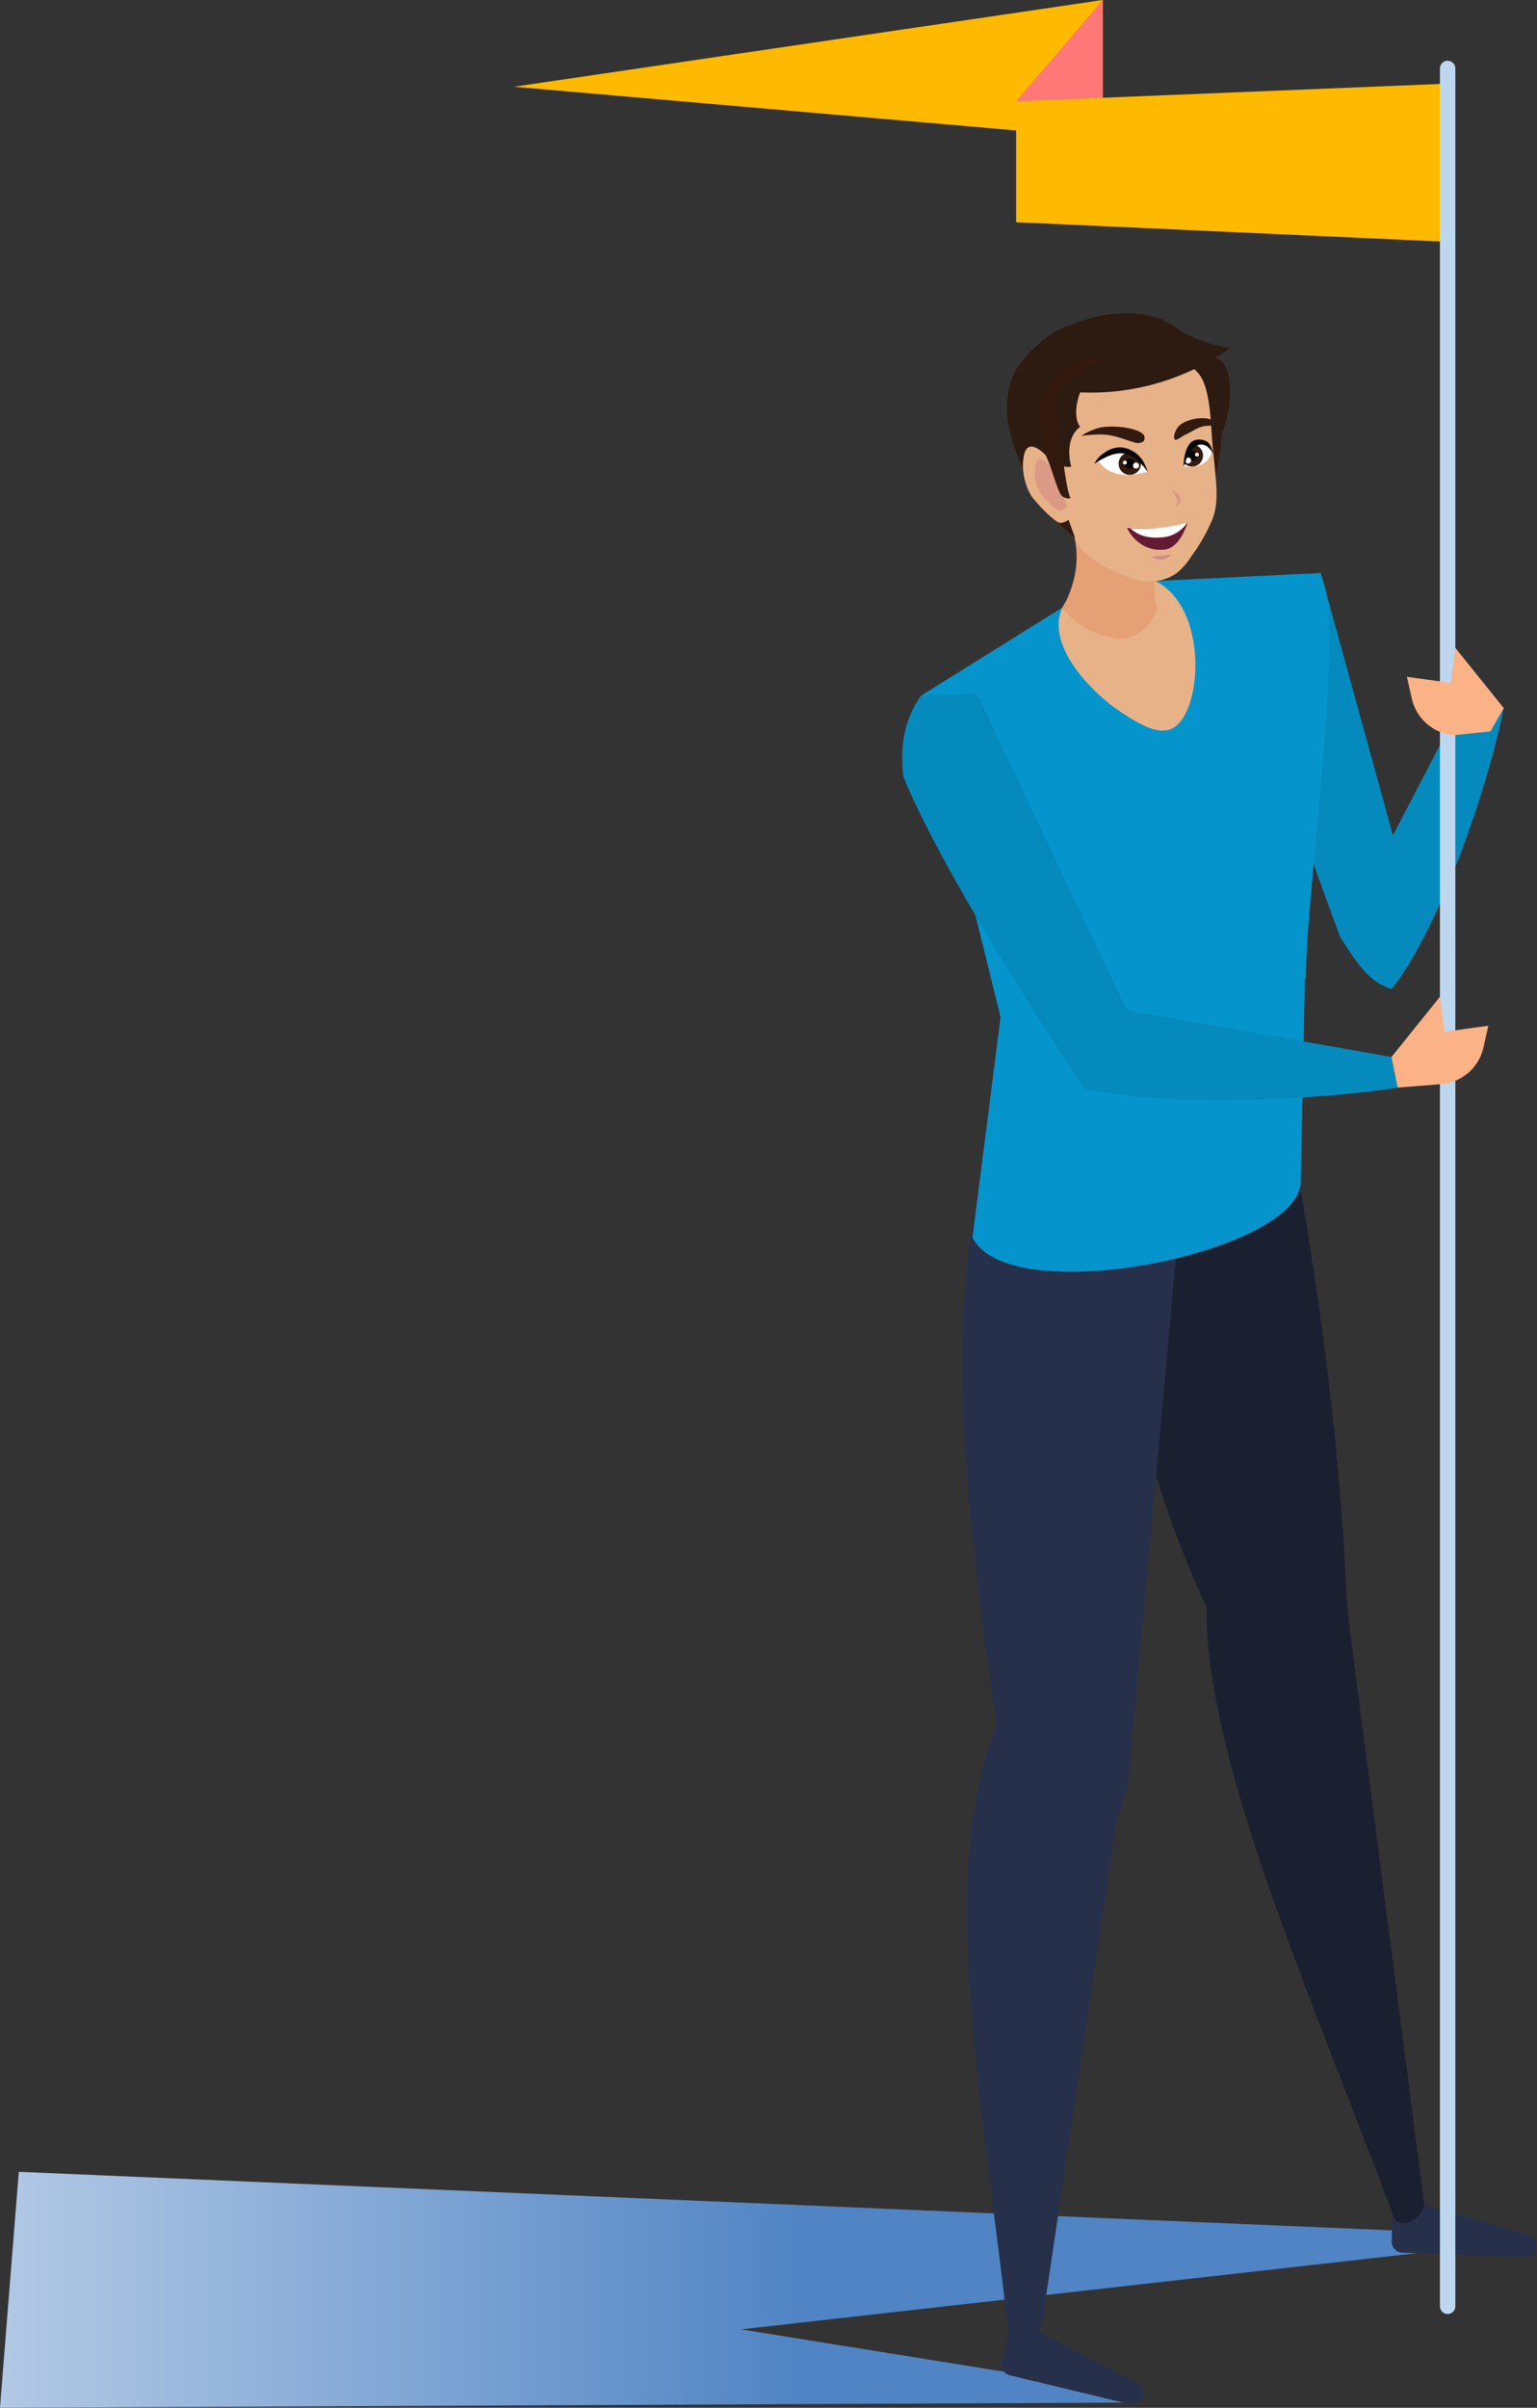 <svg xmlns="http://www.w3.org/2000/svg" xmlns:xlink="http://www.w3.org/1999/xlink" width="415" height="650" viewBox="0 0 415 650"><rect x="0" y="0" width="415" height="650" fill="#333333" stroke="none"/><defs><style>.a{mix-blend-mode:multiply;isolation:isolate;fill:url(#a);}.b{fill:#27304a;}.c{fill:#1b2030;}.d{fill:#0594cb;}.e{fill:#058abe;}.f{fill:#ffba00;}.g{fill:#f77;}.h{fill:#bdd7ef;}.i{fill:#fcb287;}.j{fill:#e8b289;}.k{fill:#e5a075;}.l{fill:#321a0f;}.m{fill:#2d1a10;}.n,.o{fill:#d28a83;}.n{opacity:0.6;}.p{fill:#651a33;}.q{fill:#fff;}.r{fill:#040505;}</style><linearGradient id="a" x1="-0.44" y1="0.5" x2="0.56" y2="0.5" gradientUnits="objectBoundingBox"><stop offset="0" stop-color="#fff"/><stop offset="1" stop-color="#5084c4"/></linearGradient></defs><g transform="translate(15606 -5432)"><path class="a" d="M1011.194,7205.8l-307.557,1.424,5.071-63.7,372.707,15.887,8.719,5.628-186.4,21.01,107.12,17.249Z" transform="translate(-16309.637 -1125.224)"/><g transform="translate(-15467.235 5432)"><path class="b" d="M5814.933-6192.748l32.3,7.771a3.031,3.031,0,0,0,3.645-2.255,3.03,3.03,0,0,0-1.537-3.375l-30.346-15.887a3.019,3.019,0,0,0-4.075,1.278,3.053,3.053,0,0,0-.262.7l-1.953,8.114A3.032,3.032,0,0,0,5814.933-6192.748Z" transform="translate(-5680.999 6833.986)"/><path class="b" d="M5920.486-6225.728l33.2,1.19a3.025,3.025,0,0,0,3.131-2.916,3.026,3.026,0,0,0-2.184-3.014l-32.9-9.538a3.028,3.028,0,0,0-3.748,2.069,3.04,3.04,0,0,0-.116.728l-.292,8.351a3,3,0,0,0,2.874,3.128Z" transform="translate(-5680.58 6833.853)"/><path class="c" d="M5906.01-6396.868l20.474,157.9c.424,4.568-6.581,8.326-8.209,4.121-22.22-59.729-51.479-124.286-50.489-166.074Z" transform="translate(-5680.779 6833.21)"/><path class="c" d="M5868.87-6396.708c-19.162-39.888-32.2-97.181-28.394-140.517l46.051-10.241c10.42,51.167,17.243,100.3,19.211,146.646l.831,7.988Z" transform="translate(-5680.89 6832.666)"/><path class="b" d="M5843.721-6341.568l-20.159,135.94c-1.329,4.38-8.658,5.2-9.157.715-6.855-61.119-19.427-124.611-2.758-162.937Z" transform="translate(-5681.037 6833.343)"/><path class="b" d="M5811.81-6363.55c-6.34-45.292-14.019-98.2-6.955-138.823l55.358,4.372-13.32,146.542-3.166,10.434Z" transform="translate(-5681.041 6832.835)"/><path class="d" d="M5814.658-6575.512l-9.813,76.949c9.314,19.851,86.635,4.619,88.6-14.344l1.188-56.672Z" transform="translate(-5681.03 6832.565)"/><path class="e" d="M5920.186-6583.1l-16.378,3.787s-21-56.381-29.482-87.469l24.25-10.818,24.247,88.168Z" transform="translate(-5680.752 6832.173)"/><path class="e" d="M5934.82-6639.124l-31.124,59.666c6.439,10.542,9.391,12.588,13.885,14.139,11.684-14.328,25.112-50.635,30.33-75.832Z" transform="translate(-5680.636 6832.313)"/><path class="f" d="M5840.521-6831.584v37.248l-159-13.828Z" transform="translate(-5681.522 6831.584)"/><path class="g" d="M5839.982-6831.584l-23.4,27.343,23.4,9.905Z" transform="translate(-5680.983 6831.584)"/><path class="f" d="M5816.582-6804.333l116.507-4.753v42.7l-116.507-5.3Z" transform="translate(-5680.983 6831.674)"/><g transform="translate(250.027 16.409)"><path class="h" d="M5932.632-6206.966a2.079,2.079,0,0,0,2.077-2.08v-604.117a2.077,2.077,0,0,0-2.077-2.078,2.078,2.078,0,0,0-2.077,2.078v604.118A2.08,2.08,0,0,0,5932.632-6206.966Z" transform="translate(-5930.555 6815.24)"/></g><path class="i" d="M5933.524-6647.9l1.222-9.458,13.087,16.271-3.622,6.276-9.839,1.029a12.707,12.707,0,0,1-11.367-9.854l-1.346-5.916Z" transform="translate(-5680.564 6832.254)"/><path class="d" d="M5894.941-6568.03c0-24.984,11.25-97.978,3.605-109.443l-44.289,2.155a34.864,34.864,0,0,1,8.412,16.39c1.293,6.45,1.784,19.045-4.252,21.969-6.369,3.087-16.646-6.229-21.26-12.048a39.329,39.329,0,0,1-7.971-19.178l-38.148,23.786,22.777,92.2Z" transform="translate(-5681.085 6832.172)"/><g transform="translate(104.83 187.247)"><path class="e" d="M5844.439-6550.948l-9.389,12.5s-36.528-54.316-48.777-84.115c-1.1-8.692.474-16.021,4.787-21.972l15.107-.515,40.361,85.439Z" transform="translate(-5785.936 6645.049)"/><path class="e" d="M5846.329-6559.953c-8.01,5.511-10.241,13.153-11.475,21.169,23.374,5.083,63.453,3.1,84.666-.242l-1.671-8.258Z" transform="translate(-5785.74 6645.389)"/><path class="i" d="M5931.83-6554.079l-1.222-9.453-13.088,16.265,1.67,8.258,11.791-.947a12.714,12.714,0,0,0,11.368-9.854l1.345-5.913Z" transform="translate(-5785.411 6645.375)"/></g><path class="j" d="M5829.04-6668.187c-4.714,9.881,7.616,22.939,16,28.392,4.087,2.657,9.711,6.314,13.7,4.252,8.189-4.234,9.776-32.729-4.634-39.777C5845.742-6679.414,5832.726-6675.912,5829.04-6668.187Z" transform="translate(-5680.938 6832.177)"/><path class="k" d="M5855.69-6680.4s-3.384,5.033-1.019,12.6c0,0-3.172,9.8-12.473,7.817-9.371-2-13.163-8.138-13.163-8.138s7.146-10.906,1.914-22.909C5830.949-6691.038,5855.648-6694.539,5855.69-6680.4Z" transform="translate(-5680.933 6832.124)"/><path class="j" d="M5862.439-6748.979" transform="translate(-5680.8 6831.914)"/><path class="l" d="M5845.242-6747.206c.134-.007.266-.008.4-.013s.266-.019.4-.025c14.137-.67,25.269,11.276,26.028,26.568s-4.643,36.19-18.779,36.861c-.134.006-14.1.445-14.227.409-12.518-3.6-24.127-23.283-24.888-38.576S5831.1-6746.537,5845.242-6747.206Z" transform="translate(-5680.993 6831.921)"/><path class="m" d="M5868.978-6710.437c-1.493,1.489-2.053,3.73-2.777,5.712-5.577-7.355-9.679-21.8-1.735-28.422C5876.4-6743.1,5876.638-6718.064,5868.978-6710.437Z" transform="translate(-5680.81 6831.968)"/><path class="j" d="M5853.309-6675c-4.471.364-11.937-3.232-15.664-5.749-5.043-3.4-4.836-5.551-7.046-11.1-1.879-4.72-4.583-10.6-4.838-15.729-.433-8.7-1.174-15.929,1.36-20.906,3.368-6.617,13.86-5.888,19.317-6.147l.1,0c5.456-.259,15.826-1.977,19.836,4.291,1.964,3.072,2.6,8.886,2.947,14.99.237,4.161.786,8.3,1.12,12.45.306,3.816.5,7.48-.89,11.107a48.92,48.92,0,0,1-5.653,9.94,18.744,18.744,0,0,1-3.889,4.515,12.35,12.35,0,0,1-5.89,2.255Q5853.715-6675.036,5853.309-6675Z" transform="translate(-5680.949 6831.97)"/><g transform="translate(133.153 84.625)"><path class="m" d="M5833.909-6726.047c-.446.81-2.235,6.46-.033,9.29-4.642,3.565-2.4,10.788-2.4,10.788l-1.125.062c-6.511-1.685-4.324,10.629-4.323,10.633-.05-.283-1.133-.971-1.35-1.177-1.272-1.22-3.956-5.6-4.8-7.146-4.582-8.4-4.149-8.829-5.379-13.789-.84-3.387-.477-12.563,4.452-17.174C5818.951-6734.56,5824.7-6734.56,5833.909-6726.047Z" transform="translate(-5814.146 6747.347)"/><path class="m" d="M5833.89-6726l-8.374-5.5-6.585-3.009a22.3,22.3,0,0,1,3.409-4.284,23.053,23.053,0,0,1,9.735-5.617,34.351,34.351,0,0,1,15.07-2.86A33.734,33.734,0,0,1,5856-6745.7a42.5,42.5,0,0,0,9.036,5.139,42.449,42.449,0,0,0,9.213,2.658A64.912,64.912,0,0,1,5856-6728.87,64.986,64.986,0,0,1,5833.89-6726Z" transform="translate(-5814.127 6747.296)"/></g><path class="n" d="M5858.5-6699.694s.166.342.424.77c.124.208.267.45.422.709l.208.38a3.19,3.19,0,0,1,.174.377,2.479,2.479,0,0,1,.123.358,1.963,1.963,0,0,1,.042.33,1.006,1.006,0,0,1-.04.317,1,1,0,0,1-.109.314c-.056.093-.087.2-.146.286s-.108.157-.151.221c-.083.131-.131.218-.131.218a2.085,2.085,0,0,0,.254-.045c.08-.02.182-.043.293-.082a1.576,1.576,0,0,0,.35-.2,1.444,1.444,0,0,0,.193-.143c.058-.062.111-.132.171-.2a1.426,1.426,0,0,0,.264-.53.963.963,0,0,0,.05-.312,1.283,1.283,0,0,0,0-.321,2.194,2.194,0,0,0-.156-.6,2.682,2.682,0,0,0-.281-.517,3.641,3.641,0,0,0-.348-.419,3.349,3.349,0,0,0-.748-.571A2.691,2.691,0,0,0,5858.5-6699.694Z" transform="translate(-5680.815 6832.091)"/><g transform="translate(165.543 141.035)"><path class="o" d="M5858.218-6682.44s-.358.034-.833.1c-.241.034-.512.071-.794.118s-.581.089-.876.122-.59.072-.87.092c-.141.017-.277.023-.408.03s-.26.024-.376.024-.23.014-.33.019-.188,0-.263.006c-.15.009-.242.021-.242.021a2.281,2.281,0,0,0,.179.158,2.181,2.181,0,0,0,.541.33,2.023,2.023,0,0,0,.4.15,2.482,2.482,0,0,0,.465.1,3.667,3.667,0,0,0,1.032.008,3.839,3.839,0,0,0,1.76-.681A2.346,2.346,0,0,0,5858.218-6682.44Z" transform="translate(-5846.38 6691.124)"/><path class="p" d="M5862.8-6691.089s-5.31,2.431-16.389,1.5c0,0,2.745,6.466,10.014,5.845C5858.817-6683.95,5861.142-6686.183,5862.8-6691.089Z" transform="translate(-5846.408 6691.089)"/><g transform="translate(0.873 0.037)"><path class="q" d="M5847.278-6689.494c2.262,2,4.84,2.8,8.969,2.4a9.012,9.012,0,0,0,6.433-3.96A44.066,44.066,0,0,1,5847.278-6689.494Z" transform="translate(-5847.278 6691.052)"/></g></g><g transform="translate(178.134 112.883)"><g transform="translate(0 5.118)"><path class="q" d="M5861.33-6707.893s2.861-5.465,5.75-4.139,2.065,1.877,1.783,2.942a5.072,5.072,0,0,1-3.422,2.814c-1.758.242-4.493.443-4.438-.243A5.507,5.507,0,0,1,5861.33-6707.893Z" transform="translate(-5858.939 6714.061)"/><g transform="translate(1.989 2.001)"><path class="l" d="M5863.342-6706.176a2.967,2.967,0,0,0,3.473-2.359,2.968,2.968,0,0,0-2.359-3.472,2.968,2.968,0,0,0-3.473,2.359A2.968,2.968,0,0,0,5863.342-6706.176Z" transform="translate(-5860.929 6712.06)"/><g transform="translate(1.693 1.721)"><path class="r" d="M5863.911-6707.752a1.3,1.3,0,0,0,1.3-1.3,1.3,1.3,0,0,0-1.3-1.3,1.3,1.3,0,0,0-1.3,1.3A1.3,1.3,0,0,0,5863.911-6707.752Z" transform="translate(-5862.616 6710.347)"/></g><circle class="q" cx="0.52" cy="0.52" r="0.52" transform="translate(3.766 2.2)"/><path class="q" d="M5862.855-6706.96a.8.8,0,0,0,.8-.8.8.8,0,0,0-.8-.8.8.8,0,0,0-.8.8A.8.8,0,0,0,5862.855-6706.96Z" transform="translate(-5860.925 6712.075)"/></g><path class="j" d="M5861.5-6705.8a20.223,20.223,0,0,1,1.649-4.714,5.522,5.522,0,0,1,2.617-2.174,3.415,3.415,0,0,1,1.156-.166,1.629,1.629,0,0,0-1.156-1.063c-.936-.247-3.764-.369-4.994,1.477s-1.968,3.648-1.8,5.042a2.064,2.064,0,0,0,1.517,2.032A.933.933,0,0,0,5861.5-6705.8Z" transform="translate(-5858.948 6714.053)"/><path class="r" d="M5861.612-6706.088c.778-1.673,1.043-3.433,2.1-4.616a4.261,4.261,0,0,1,1.6-1.116,2.96,2.96,0,0,1,1.213-.23,3,3,0,0,1,1.846.865,8.875,8.875,0,0,1,1.282,1.631,4.619,4.619,0,0,1-.246-.878c-.107-.3-.223-.6-.356-.886a3.863,3.863,0,0,0-.957-1.414,4.028,4.028,0,0,0-4.139-.19C5861.5-6711.071,5861.6-6706.065,5861.612-6706.088Z" transform="translate(-5858.938 6714.055)"/></g><path class="l" d="M5862.016-6714.647c-.521.223-2.338,1.68-2.764,1.266-.292-.283-.39-1.862.987-3.489,1.234-1.458,5.112-2.8,8.292-2.077a10.654,10.654,0,0,1,3.445,2.153,2.981,2.981,0,0,0-.333-.062l-.394-.05q-.394-.05-.788-.091c-.525-.054-1.052-.095-1.58-.1a8.688,8.688,0,0,0-1.954.169C5865.133-6716.546,5863.726-6715.379,5862.016-6714.647Z" transform="translate(-5858.947 6719.15)"/></g><g transform="translate(153.172 115.168)"><g transform="translate(3.524 5.593)"><path class="q" d="M5852.013-6704.66s-2.986-10.52-13.186-3.061c-.335.245,1.362,1.773,1.575,1.944a9.131,9.131,0,0,0,3.535,1.638,13.32,13.32,0,0,0,5.78-.049C5849.91-6704.224,5852.009-6704.673,5852.013-6704.66Z" transform="translate(-5837.591 6711.307)"/><g transform="translate(6.565 1.401)"><path class="l" d="M5847.719-6703.927a3.017,3.017,0,0,1-3.53-2.4,3.017,3.017,0,0,1,2.4-3.53,3.016,3.016,0,0,1,3.53,2.4A3.016,3.016,0,0,1,5847.719-6703.927Z" transform="translate(-5844.134 6709.908)"/></g><g transform="translate(8.265 3.101)"><path class="r" d="M5847.146-6705.579a1.318,1.318,0,0,1-1.318-1.318,1.318,1.318,0,0,1,1.318-1.318,1.318,1.318,0,0,1,1.318,1.318A1.318,1.318,0,0,1,5847.146-6705.579Z" transform="translate(-5845.828 6708.215)"/></g><path class="q" d="M5845.83-6706.675a.528.528,0,0,1-.529-.528.528.528,0,0,1,.529-.528.527.527,0,0,1,.527.528A.527.527,0,0,1,5845.83-6706.675Z" transform="translate(-5837.565 6711.318)"/><path class="q" d="M5848.829-6705.583a.812.812,0,0,1-.812-.812.812.812,0,0,1,.812-.812.812.812,0,0,1,.811.812A.812.812,0,0,1,5848.829-6705.583Z" transform="translate(-5837.554 6711.32)"/><path class="r" d="M5852.025-6704.708c-.042.008-.076-.031-.1-.065a17.172,17.172,0,0,0-2.66-3.069,7.313,7.313,0,0,0-3.6-1.779,7.559,7.559,0,0,0-3.62.44,19.2,19.2,0,0,0-2.743,1.279,11.944,11.944,0,0,0-1.188.735c-.135.094-.437.242-.517.4a7,7,0,0,1,2.785-3.1,7.485,7.485,0,0,1,3.9-1.428,6.218,6.218,0,0,1,3.083.706,7.679,7.679,0,0,1,3.563,3.292c.187.373.368.749.535,1.132A10,10,0,0,1,5852.025-6704.708Z" transform="translate(-5837.595 6711.303)"/></g><path class="l" d="M5848.648-6712.546a2.673,2.673,0,0,0,2.2-.308,1.449,1.449,0,0,0,.041-1.843c-1.277-1.658-7.262-2.7-11.83-1.907a17.726,17.726,0,0,0-4.976,2.226c.226-.041.351-.055.479-.069l.564-.058c.376-.038.753-.075,1.129-.107.753-.065,1.508-.116,2.264-.134a17.667,17.667,0,0,1,2.795.129C5843.876-6714.27,5846.215-6713.244,5848.648-6712.546Z" transform="translate(-5834.085 6716.874)"/></g><g transform="translate(137.44 120.568)"><path class="j" d="M5824.6-6709.121s-4.456-4.85-5.733-.634.328,9.833,2.395,12.368,6.1,6.521,7.253,6.5a4.279,4.279,0,0,0,3.1-1.738Z" transform="translate(-5818.417 6711.478)"/><path class="n" d="M5825.677-6706.4s-2.99-3.254-3.847-.426a10.278,10.278,0,0,0,1.606,8.3c1.386,1.7,4.091,4.375,4.866,4.361a2.873,2.873,0,0,0,2.082-1.167Z" transform="translate(-5818.404 6711.492)"/></g><path class="l" d="M5839.184-6734.093s-14.236,5.679-11.549,15.632c.964,3.569,2.069,17.832,3.618,21a2.541,2.541,0,0,1-2.9-1.484c-1.067-2.021-4.624-13.69-4.624-13.69s-3.037-9.448,1.681-15.645C5828.657-6732.552,5837.376-6736.755,5839.184-6734.093Z" transform="translate(-5680.959 6831.97)"/></g></g></svg>